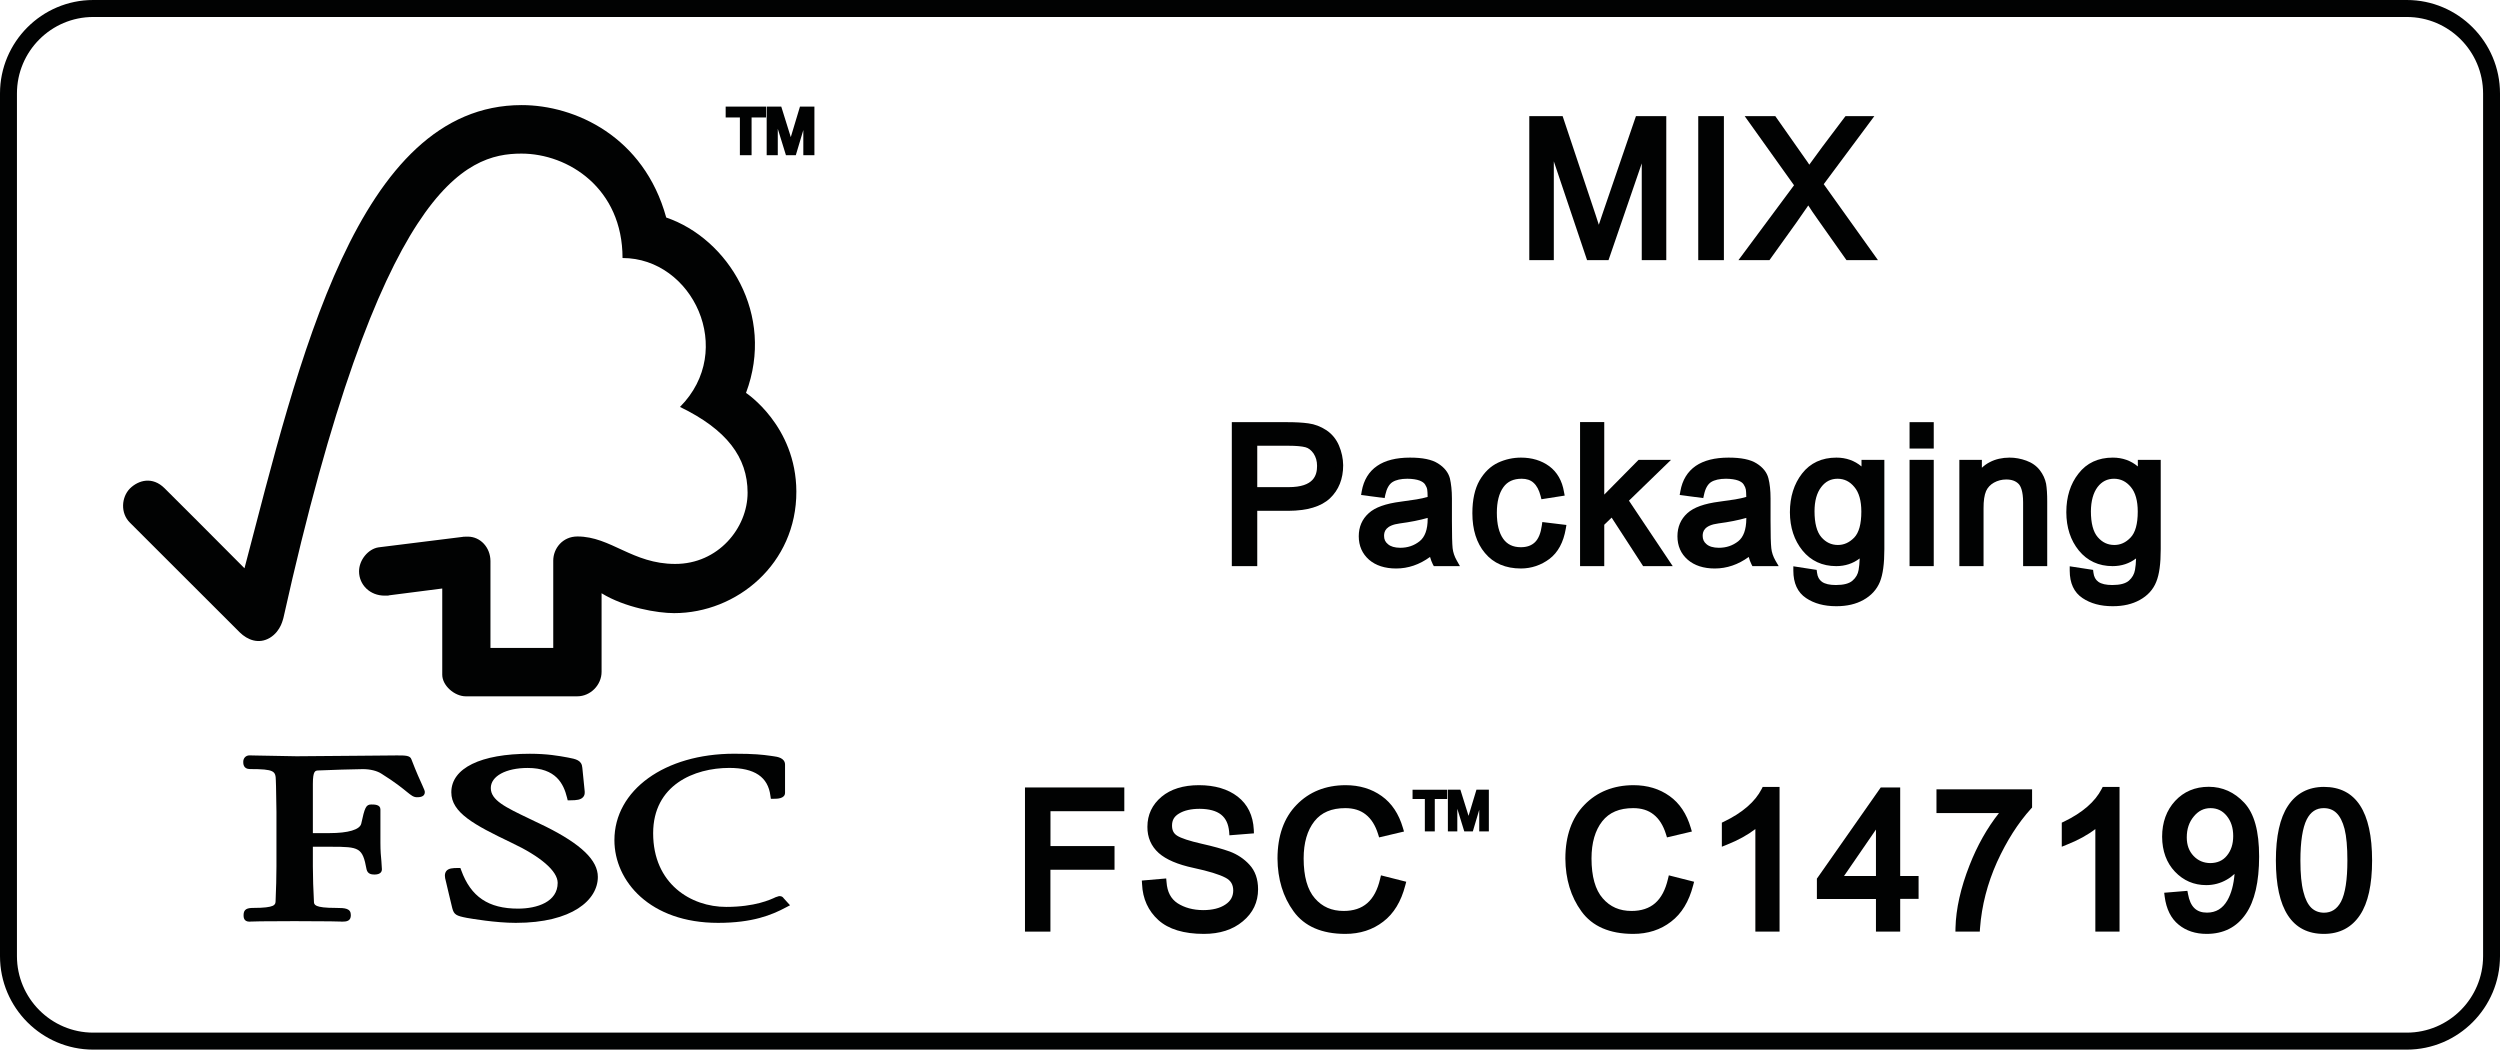<svg xmlns="http://www.w3.org/2000/svg" width="131" height="55" viewBox="0 0 131 55" fill="none"><path d="M126.116 55H4.886C2.192 55 0 52.8 0 50.102V4.898C0 2.198 2.192 0 4.886 0H126.116C128.808 0 131 2.198 131 4.898V50.102C131 52.8 128.81 55 126.116 55ZM4.886 0.89C2.684 0.89 0.888 2.688 0.888 4.898V50.102C0.888 52.31 2.684 54.11 4.886 54.11H126.116C128.318 54.11 130.114 52.312 130.114 50.102V4.898C130.114 2.688 128.321 0.89 126.116 0.89H4.886Z" fill="#010202"></path><path d="M40.023 6.042H39.266V8.02H38.882V6.042H38.135V5.7H40.023V6.042ZM42.561 8.02H42.206V6.071H42.196L41.612 8.02H41.267L40.656 6.042H40.641V8.02H40.286V5.7H40.855L41.432 7.556H41.444L42.004 5.7H42.561V8.02Z" fill="#010202"></path><path d="M42.678 8.134H42.094V6.815L41.7 8.134H41.184L40.756 6.749V8.134H40.174V5.585H40.938L41.437 7.186L41.919 5.585H42.675V8.134H42.678ZM42.32 7.907H42.452V5.815H42.092L41.532 7.666H41.366L41.325 7.586L40.773 5.815H40.403V7.907H40.527V5.927H40.736L41.349 7.907H41.529L42.109 5.956H42.306L42.318 6.071V7.907H42.32ZM39.383 8.134H38.77V6.154H38.025V5.585H40.14V6.154H39.383V8.134ZM38.996 7.907H39.152V5.927H39.909V5.815H38.247V5.927H38.996V7.907Z" fill="#010202"></path><path d="M27.335 5.507C18.7 5.507 15.65 18.959 12.811 29.777C11.784 28.738 8.625 25.579 8.623 25.584C7.99 24.954 7.258 25.157 6.81 25.596C6.362 26.05 6.297 26.884 6.81 27.389C6.834 27.408 11.09 31.667 12.565 33.138C12.969 33.535 13.558 33.767 14.139 33.423C14.75 33.052 14.833 32.384 14.85 32.384C19.889 9.737 24.396 8.049 27.323 8.049C29.783 8.049 32.621 9.873 32.621 13.52C36.29 13.52 38.592 18.349 35.631 21.323C38.084 22.511 39.174 23.969 39.174 25.818C39.174 27.669 37.629 29.557 35.375 29.55C33.142 29.55 32.005 28.113 30.26 28.111C29.472 28.111 28.99 28.745 28.99 29.377V33.95H25.7V29.396C25.695 28.679 25.167 28.12 24.515 28.12C24.503 28.12 24.233 28.123 24.24 28.133L19.836 28.681C19.3 28.76 18.814 29.338 18.814 29.938C18.814 30.64 19.383 31.218 20.167 31.211C20.264 31.211 20.395 31.211 20.383 31.196C20.378 31.196 23.174 30.838 23.174 30.838V35.355C23.174 35.928 23.819 36.484 24.398 36.487H30.251C30.937 36.487 31.523 35.897 31.523 35.204V31.087C32.75 31.84 34.451 32.128 35.324 32.128C38.607 32.128 41.743 29.543 41.729 25.75C41.714 22.306 39.091 20.588 39.091 20.588C40.634 16.474 38.142 12.503 34.91 11.398C33.742 7.149 30.129 5.507 27.335 5.507Z" fill="#010202"></path><path d="M23.649 41.517C23.649 42.58 24.837 43.219 26.786 44.151C28.331 44.878 29.222 45.646 29.222 46.261C29.222 47.256 28.151 47.612 27.146 47.612C25.594 47.612 24.672 46.992 24.168 45.602L24.124 45.483H24C23.723 45.483 23.503 45.495 23.384 45.646C23.28 45.788 23.306 45.971 23.358 46.154C23.353 46.149 23.698 47.583 23.698 47.583C23.788 47.932 23.912 47.99 24.465 48.097C24.71 48.139 25.966 48.358 27.029 48.358C29.996 48.358 31.327 47.149 31.327 45.951C31.327 45.08 30.463 44.244 28.601 43.314L27.755 42.907C26.48 42.297 25.718 41.934 25.718 41.292C25.718 40.673 26.506 40.241 27.652 40.241C29.137 40.241 29.533 41.073 29.713 41.797L29.747 41.936H29.889C30.217 41.936 30.431 41.909 30.553 41.77C30.623 41.7 30.648 41.595 30.638 41.468L30.514 40.231C30.485 39.836 30.183 39.775 29.762 39.695C29.266 39.604 28.669 39.497 27.764 39.497C25.19 39.497 23.649 40.251 23.649 41.517Z" fill="#010202"></path><path d="M32.195 44.024C32.195 46.178 34.062 48.358 37.627 48.358C39.427 48.358 40.44 47.949 41.191 47.544L41.398 47.436L41.067 47.071L41.082 47.09C41.007 46.975 40.941 46.956 40.822 46.956L40.646 47.012C40.376 47.141 39.554 47.522 38.052 47.522C36.21 47.522 34.225 46.317 34.225 43.661C34.225 41.134 36.378 40.239 38.215 40.239C39.542 40.239 40.245 40.714 40.369 41.695L40.393 41.856H40.559C40.712 41.856 41.136 41.856 41.136 41.541V40.068C41.136 39.709 40.719 39.653 40.544 39.629L40.371 39.604C39.95 39.546 39.542 39.495 38.464 39.495C34.833 39.497 32.195 41.402 32.195 44.024Z" fill="#010202"></path><path d="M18.754 39.602L15.542 39.628L13.401 39.589L13.072 39.582C12.882 39.582 12.746 39.724 12.746 39.921C12.746 40.014 12.746 40.299 13.099 40.299C14.393 40.299 14.442 40.409 14.454 40.902L14.464 41.216L14.486 42.543V45.399C14.486 45.873 14.469 46.624 14.44 47.234C14.428 47.404 14.418 47.575 13.277 47.575C12.955 47.575 12.763 47.636 12.763 47.953C12.763 48.046 12.763 48.295 13.072 48.295L13.145 48.29C13.284 48.285 13.642 48.268 15.43 48.268C17.333 48.268 17.72 48.287 17.849 48.29L17.917 48.295C18.165 48.295 18.384 48.265 18.384 47.953C18.384 47.599 18.092 47.575 17.608 47.575C16.462 47.575 16.454 47.407 16.45 47.236C16.418 46.678 16.394 45.926 16.394 45.399V44.37H17.355C18.827 44.37 18.997 44.411 19.207 45.551C19.263 45.797 19.46 45.826 19.625 45.826C19.973 45.826 20.012 45.638 20.012 45.553L19.985 45.126C19.959 44.882 19.934 44.575 19.934 44.16V42.416C19.934 42.155 19.62 42.155 19.452 42.155C19.173 42.155 19.109 42.331 18.929 43.16C18.854 43.475 18.245 43.655 17.265 43.655H16.394V41.084C16.394 40.385 16.52 40.382 16.674 40.372C17.236 40.348 18.603 40.302 19.014 40.302C19.401 40.302 19.762 40.392 19.993 40.545C20.72 40.999 21.093 41.309 21.321 41.494C21.543 41.672 21.664 41.775 21.847 41.775C21.951 41.775 22.261 41.775 22.261 41.509C22.261 41.446 22.236 41.382 22.134 41.158C22.015 40.897 21.815 40.46 21.56 39.794C21.492 39.584 21.246 39.584 20.796 39.584L18.754 39.602Z" fill="#010202"></path><path d="M87.12 13.44H86.222V7.447H86.207L84.148 13.44H83.299L81.253 7.352H81.226V13.44H80.328V6.281H81.74L83.431 11.349C83.618 11.913 83.728 12.266 83.757 12.408H83.776C83.866 12.132 83.99 11.752 84.158 11.259L85.859 6.281H87.117V13.44H87.12Z" fill="#010202"></path><path d="M87.313 13.632H86.028V8.561L84.286 13.632H83.162L81.42 8.454V13.632H80.135V6.085H81.882L83.619 11.286C83.68 11.476 83.736 11.639 83.778 11.778C83.834 11.608 83.899 11.415 83.972 11.2L85.724 6.085H87.313V13.632ZM86.418 13.242H86.924V6.478H86.002L84.34 11.325C84.172 11.827 84.048 12.2 83.962 12.469L83.919 12.605H83.597L83.566 12.449C83.546 12.357 83.476 12.1 83.245 11.412L81.6 6.478H80.522V13.242H81.03V7.156H81.398L83.439 13.242H84.009L86.065 7.254H86.418V13.242Z" fill="#010202"></path><path d="M90.135 6.281H89.186V13.44H90.135V6.281Z" fill="#010202"></path><path d="M90.332 13.632H88.988V6.085H90.332V13.632ZM89.38 13.242H89.937V6.478H89.38V13.242Z" fill="#010202"></path><path d="M98.024 13.44H96.858L95.425 11.408C95.075 10.91 94.853 10.579 94.763 10.408H94.741C94.741 10.466 94.035 11.476 92.619 13.44H91.481L94.247 9.71L91.799 6.281H92.926L94.43 8.42C94.593 8.652 94.714 8.844 94.787 9.003C94.916 8.783 95.583 7.878 96.797 6.281H97.827L95.323 9.649L98.024 13.44Z" fill="#010202"></path><path d="M98.406 13.632H96.756L95.267 11.522C95.041 11.203 94.87 10.954 94.754 10.766C94.515 11.125 93.985 11.878 92.775 13.554L92.719 13.632H91.094L94.007 9.708L91.422 6.085H93.026L94.588 8.31C94.673 8.422 94.741 8.529 94.807 8.629C95.099 8.212 95.707 7.398 96.644 6.163L96.707 6.085H98.216L95.564 9.651L98.406 13.632ZM96.961 13.242H97.649L95.082 9.647L97.44 6.478H96.895C95.447 8.383 95.043 8.956 94.96 9.1L94.778 9.412L94.62 9.088C94.547 8.939 94.432 8.754 94.274 8.529L92.826 6.478H92.179L94.486 9.712L91.868 13.242H92.52C94.089 11.069 94.471 10.498 94.547 10.364V10.213H94.882L94.934 10.315C95.016 10.473 95.24 10.805 95.586 11.295L96.961 13.242Z" fill="#010202"></path><path d="M65.688 25.721H67.527C68.649 25.721 69.209 25.284 69.209 24.411C69.209 24.123 69.136 23.872 68.987 23.654C68.844 23.435 68.664 23.298 68.45 23.245C68.24 23.186 67.924 23.162 67.501 23.162H65.685V25.721H65.688ZM64.739 22.311H67.433C67.861 22.311 68.226 22.332 68.53 22.374C68.834 22.418 69.121 22.528 69.389 22.701C69.657 22.876 69.849 23.118 69.983 23.425C70.112 23.73 70.18 24.05 70.185 24.381C70.185 25.042 69.975 25.572 69.554 25.967C69.129 26.367 68.45 26.564 67.51 26.569H65.685V29.472H64.736V22.311H64.739Z" fill="#010202"></path><path d="M65.88 29.665H64.547V22.121H67.435C67.871 22.121 68.246 22.14 68.559 22.184C68.895 22.228 69.207 22.35 69.499 22.54C69.796 22.738 70.019 23.011 70.163 23.348C70.304 23.679 70.377 24.026 70.382 24.379C70.382 25.096 70.148 25.679 69.689 26.113C69.231 26.543 68.501 26.762 67.513 26.767H65.88V29.665ZM64.939 29.275H65.496V26.377H67.516C68.399 26.375 69.041 26.187 69.426 25.828C69.805 25.465 69.998 24.994 69.998 24.382C69.986 24.082 69.927 23.784 69.805 23.504C69.689 23.23 69.521 23.023 69.285 22.864C69.041 22.708 68.783 22.608 68.508 22.569C68.212 22.528 67.851 22.511 67.438 22.511H64.941V29.275H64.939ZM67.525 25.916H65.493V22.967H67.503C67.949 22.967 68.27 22.996 68.504 23.057C68.759 23.123 68.976 23.289 69.153 23.545C69.319 23.796 69.406 24.089 69.406 24.413C69.404 25.096 69.08 25.916 67.525 25.916ZM65.88 25.526H67.525C68.861 25.526 69.014 24.889 69.014 24.413C69.014 24.162 68.954 23.952 68.83 23.762C68.706 23.587 68.567 23.477 68.404 23.435C68.212 23.384 67.905 23.357 67.503 23.357H65.88V25.526Z" fill="#010202"></path><path d="M75.007 27.192V26.874C74.549 27.026 73.99 27.148 73.328 27.233C72.666 27.321 72.335 27.604 72.335 28.079C72.335 28.314 72.422 28.511 72.6 28.665C72.78 28.816 73.036 28.896 73.369 28.901C73.805 28.901 74.182 28.77 74.508 28.511C74.839 28.257 75.004 27.816 75.007 27.192ZM76.17 29.472H75.248C75.162 29.309 75.104 29.094 75.067 28.831C74.479 29.338 73.841 29.594 73.165 29.594C72.617 29.594 72.189 29.455 71.87 29.182C71.559 28.909 71.4 28.548 71.4 28.099C71.4 27.67 71.554 27.316 71.858 27.04C72.16 26.762 72.685 26.577 73.437 26.482L74.255 26.36C74.561 26.311 74.814 26.253 75.011 26.179C75.011 25.916 75.007 25.73 74.985 25.623C74.968 25.516 74.924 25.401 74.846 25.279C74.768 25.16 74.639 25.065 74.459 24.999C74.281 24.93 74.046 24.896 73.754 24.889C73.379 24.889 73.082 24.957 72.865 25.101C72.646 25.243 72.493 25.501 72.41 25.882L71.551 25.77C71.644 25.24 71.887 24.84 72.279 24.574C72.666 24.306 73.201 24.172 73.887 24.172C74.505 24.172 74.958 24.262 75.25 24.445C75.537 24.63 75.717 24.85 75.785 25.116C75.853 25.379 75.885 25.713 75.885 26.121V27.301C75.885 28.023 75.902 28.506 75.929 28.748C75.948 28.994 76.031 29.231 76.17 29.472Z" fill="#010202"></path><path d="M73.16 29.789C72.567 29.789 72.09 29.633 71.739 29.331C71.384 29.018 71.199 28.606 71.199 28.099C71.199 27.613 71.372 27.206 71.718 26.894C72.051 26.586 72.606 26.389 73.409 26.286L74.219 26.169C74.45 26.13 74.642 26.089 74.808 26.038C74.808 25.862 74.796 25.73 74.786 25.655C74.774 25.572 74.737 25.484 74.674 25.386C74.623 25.303 74.521 25.233 74.382 25.179C74.229 25.123 74.012 25.089 73.745 25.086C73.406 25.086 73.144 25.147 72.961 25.264C72.788 25.377 72.664 25.596 72.591 25.923L72.555 26.099L71.321 25.938L71.355 25.735C71.46 25.155 71.727 24.711 72.163 24.413C72.581 24.125 73.16 23.979 73.881 23.979C74.543 23.979 75.025 24.077 75.348 24.282C75.681 24.489 75.891 24.755 75.974 25.064C76.039 25.345 76.081 25.701 76.081 26.121V27.301C76.081 28.013 76.093 28.494 76.117 28.726C76.141 28.943 76.214 29.16 76.336 29.374L76.501 29.665H75.132L75.076 29.562C75.022 29.452 74.973 29.328 74.934 29.184C74.38 29.587 73.786 29.789 73.16 29.789ZM73.749 24.696C74.071 24.698 74.321 24.74 74.523 24.816C74.742 24.899 74.903 25.02 75.003 25.174C75.095 25.318 75.156 25.46 75.175 25.594C75.19 25.711 75.202 25.904 75.202 26.179V26.318L75.071 26.362C74.861 26.44 74.596 26.503 74.28 26.555L73.462 26.677C72.747 26.767 72.25 26.938 71.98 27.184C71.72 27.423 71.591 27.723 71.591 28.099C71.591 28.491 71.725 28.801 71.997 29.035C72.275 29.274 72.664 29.399 73.163 29.399C73.793 29.399 74.389 29.157 74.937 28.682L75.207 28.448L75.256 28.806C75.282 28.991 75.319 29.148 75.372 29.274H75.854C75.788 29.108 75.747 28.94 75.728 28.77C75.701 28.516 75.689 28.038 75.689 27.301V26.121C75.689 25.733 75.655 25.411 75.591 25.162C75.535 24.95 75.387 24.767 75.139 24.611C74.883 24.447 74.457 24.369 73.878 24.369C73.236 24.369 72.732 24.491 72.379 24.735C72.082 24.938 71.885 25.225 71.781 25.601L72.255 25.664C72.36 25.325 72.525 25.081 72.749 24.935C73.002 24.774 73.338 24.696 73.749 24.696ZM73.367 29.094C72.985 29.091 72.686 28.996 72.472 28.813C72.248 28.621 72.136 28.374 72.136 28.079C72.136 27.677 72.338 27.169 73.299 27.04C73.949 26.955 74.499 26.835 74.942 26.686L75.202 26.601V27.191C75.197 27.877 75.005 28.374 74.63 28.667C74.268 28.95 73.849 29.094 73.367 29.094ZM74.81 27.138C74.392 27.257 73.903 27.355 73.35 27.428C72.611 27.526 72.525 27.845 72.525 28.079C72.525 28.26 72.586 28.401 72.727 28.513C72.868 28.638 73.083 28.701 73.37 28.704C73.759 28.704 74.093 28.594 74.387 28.362C74.664 28.143 74.81 27.75 74.81 27.189V27.138Z" fill="#010202"></path><path d="M81.859 27.679C81.742 28.34 81.484 28.826 81.08 29.131C80.671 29.436 80.214 29.589 79.703 29.594C78.948 29.594 78.372 29.348 77.963 28.855C77.552 28.365 77.35 27.711 77.35 26.896C77.35 26.218 77.464 25.682 77.7 25.277C77.934 24.877 78.231 24.587 78.583 24.423C78.944 24.257 79.316 24.174 79.703 24.174C80.233 24.174 80.691 24.311 81.065 24.587C81.442 24.865 81.676 25.272 81.766 25.808L80.917 25.94C80.832 25.594 80.691 25.333 80.493 25.155C80.301 24.979 80.046 24.889 79.739 24.889C79.248 24.889 78.875 25.067 78.625 25.413C78.372 25.762 78.243 26.25 78.243 26.874C78.243 27.511 78.367 28.004 78.615 28.348C78.858 28.694 79.218 28.865 79.688 28.872C80.065 28.872 80.362 28.762 80.574 28.548C80.793 28.333 80.924 28.009 80.983 27.572L81.859 27.679Z" fill="#010202"></path><path d="M79.7 29.789C78.892 29.789 78.255 29.516 77.812 28.979C77.371 28.457 77.152 27.752 77.152 26.894C77.152 26.186 77.279 25.611 77.527 25.177C77.78 24.74 78.111 24.425 78.503 24.242C78.882 24.067 79.286 23.979 79.7 23.979C80.272 23.979 80.768 24.128 81.18 24.428C81.593 24.735 81.856 25.189 81.953 25.777L81.99 25.969L80.771 26.16L80.727 25.986C80.647 25.679 80.525 25.447 80.359 25.299C80.204 25.155 79.997 25.086 79.737 25.086C79.306 25.086 78.992 25.23 78.778 25.528C78.549 25.843 78.435 26.294 78.435 26.872C78.435 27.467 78.547 27.923 78.768 28.233C78.977 28.528 79.279 28.672 79.686 28.674C80.012 28.674 80.252 28.587 80.435 28.409C80.618 28.228 80.737 27.935 80.79 27.545L80.817 27.355L82.08 27.508L82.046 27.711C81.924 28.418 81.639 28.948 81.192 29.287C80.756 29.613 80.25 29.787 79.7 29.789ZM79.7 24.369C79.342 24.369 78.994 24.445 78.666 24.599C78.347 24.745 78.077 25.008 77.865 25.374C77.646 25.745 77.542 26.255 77.542 26.894C77.542 27.66 77.731 28.279 78.109 28.73C78.478 29.179 78.997 29.399 79.695 29.399C80.162 29.396 80.588 29.25 80.958 28.972C81.279 28.73 81.503 28.352 81.622 27.848L81.145 27.784C81.065 28.172 80.922 28.474 80.71 28.686C80.457 28.938 80.116 29.065 79.686 29.065C79.15 29.062 78.732 28.857 78.452 28.462C78.182 28.082 78.043 27.55 78.043 26.872C78.043 26.208 78.186 25.679 78.462 25.299C78.754 24.899 79.179 24.696 79.734 24.696C80.089 24.696 80.389 24.799 80.618 25.011C80.805 25.179 80.953 25.418 81.053 25.723L81.525 25.645C81.423 25.255 81.233 24.957 80.941 24.745C80.605 24.494 80.187 24.369 79.7 24.369Z" fill="#010202"></path><path d="M87.282 29.472H86.207L84.491 26.818L83.868 27.408V29.472H82.992V22.311H83.868V26.389L85.941 24.289H87.083L85.107 26.208L87.282 29.472Z" fill="#010202"></path><path d="M87.65 29.665H86.099L84.45 27.123L84.063 27.497V29.665H82.795V22.118H84.063V25.916L85.861 24.096H87.562L85.357 26.235L87.65 29.665ZM86.311 29.275H86.917L84.853 26.182L86.603 24.487H86.026L83.671 26.865V22.511H83.187V29.275H83.671V27.328L84.523 26.516L86.311 29.275Z" fill="#010202"></path><path d="M91.704 27.192V26.874C91.245 27.026 90.68 27.148 90.023 27.233C89.361 27.321 89.03 27.604 89.03 28.079C89.03 28.314 89.12 28.511 89.295 28.665C89.473 28.816 89.733 28.896 90.067 28.901C90.497 28.901 90.879 28.77 91.208 28.511C91.532 28.257 91.697 27.816 91.704 27.192ZM92.86 29.472H91.94C91.855 29.309 91.794 29.094 91.76 28.831C91.171 29.338 90.539 29.594 89.855 29.594C89.308 29.594 88.879 29.455 88.568 29.182C88.247 28.909 88.096 28.548 88.096 28.099C88.096 27.67 88.247 27.316 88.548 27.04C88.85 26.762 89.378 26.577 90.132 26.482L90.95 26.36C91.254 26.311 91.507 26.253 91.707 26.179C91.707 25.916 91.697 25.73 91.683 25.623C91.665 25.516 91.619 25.401 91.537 25.279C91.461 25.16 91.33 25.065 91.154 24.999C90.977 24.93 90.738 24.896 90.446 24.889C90.069 24.889 89.77 24.957 89.556 25.101C89.337 25.243 89.191 25.501 89.103 25.882L88.244 25.77C88.339 25.24 88.58 24.84 88.969 24.574C89.359 24.306 89.896 24.172 90.575 24.172C91.196 24.172 91.651 24.262 91.943 24.445C92.232 24.63 92.405 24.85 92.478 25.116C92.544 25.379 92.583 25.713 92.583 26.121V27.301C92.583 28.023 92.593 28.506 92.619 28.748C92.644 28.994 92.722 29.231 92.86 29.472Z" fill="#010202"></path><path d="M89.855 29.789C89.266 29.789 88.789 29.633 88.439 29.331C88.079 29.018 87.898 28.606 87.898 28.099C87.898 27.613 88.071 27.206 88.414 26.894C88.752 26.586 89.302 26.389 90.103 26.286L90.918 26.169C91.142 26.13 91.342 26.089 91.505 26.038C91.502 25.82 91.49 25.708 91.483 25.655C91.468 25.572 91.432 25.484 91.368 25.386C91.317 25.303 91.22 25.233 91.079 25.179C90.925 25.123 90.709 25.089 90.444 25.086C90.106 25.086 89.84 25.147 89.655 25.264C89.487 25.377 89.358 25.596 89.29 25.923L89.251 26.099L88.015 25.938L88.052 25.735C88.154 25.155 88.427 24.711 88.857 24.413C89.281 24.125 89.857 23.979 90.575 23.979C91.239 23.979 91.721 24.077 92.045 24.282C92.378 24.489 92.588 24.755 92.665 25.064C92.738 25.345 92.777 25.701 92.777 26.121V27.301C92.777 28.011 92.79 28.491 92.816 28.726C92.838 28.943 92.911 29.16 93.033 29.374L93.203 29.665H91.826L91.772 29.56C91.716 29.452 91.673 29.328 91.634 29.184C91.079 29.587 90.483 29.789 89.855 29.789ZM90.446 24.696C90.767 24.698 91.02 24.74 91.222 24.816C91.439 24.899 91.597 25.02 91.697 25.174C91.789 25.318 91.848 25.46 91.867 25.594C91.887 25.713 91.894 25.906 91.894 26.179V26.318L91.765 26.362C91.558 26.44 91.293 26.503 90.977 26.555L90.154 26.677C89.441 26.767 88.945 26.938 88.677 27.184C88.417 27.423 88.288 27.723 88.288 28.099C88.288 28.494 88.419 28.801 88.692 29.035C88.967 29.274 89.358 29.399 89.855 29.399C90.485 29.399 91.086 29.157 91.631 28.682L91.904 28.448L91.955 28.806C91.979 28.991 92.016 29.148 92.067 29.274H92.551C92.485 29.108 92.442 28.94 92.422 28.77C92.395 28.513 92.381 28.035 92.381 27.301V26.121C92.381 25.733 92.349 25.411 92.286 25.162C92.23 24.95 92.081 24.767 91.833 24.611C91.578 24.447 91.157 24.369 90.57 24.369C89.935 24.369 89.427 24.491 89.076 24.738C88.777 24.938 88.577 25.225 88.478 25.601L88.952 25.664C89.054 25.325 89.217 25.081 89.444 24.935C89.694 24.774 90.032 24.696 90.446 24.696ZM90.067 29.094C89.684 29.091 89.383 28.996 89.171 28.813C88.947 28.621 88.83 28.374 88.83 28.079C88.83 27.677 89.032 27.169 89.996 27.04C90.641 26.955 91.193 26.835 91.641 26.686L91.894 26.601V27.191C91.892 27.877 91.697 28.374 91.322 28.667C90.962 28.95 90.539 29.094 90.067 29.094ZM91.507 27.138C91.089 27.257 90.602 27.355 90.042 27.428C89.305 27.526 89.22 27.845 89.22 28.079C89.22 28.26 89.283 28.401 89.419 28.513C89.56 28.638 89.777 28.701 90.064 28.704C90.454 28.704 90.787 28.594 91.084 28.362C91.359 28.143 91.502 27.75 91.507 27.189V27.138Z" fill="#010202"></path><path d="M96.302 28.755C96.677 28.755 97.008 28.606 97.298 28.309C97.582 28.011 97.733 27.514 97.733 26.809C97.733 26.192 97.594 25.716 97.32 25.389C97.045 25.062 96.699 24.896 96.295 24.889C95.877 24.889 95.541 25.062 95.283 25.399C95.022 25.738 94.891 26.199 94.884 26.791C94.884 27.472 95.022 27.967 95.293 28.279C95.567 28.594 95.903 28.748 96.302 28.755ZM98.548 28.772C98.548 29.509 98.475 30.055 98.332 30.419C98.181 30.779 97.923 31.062 97.553 31.267C97.176 31.472 96.731 31.572 96.21 31.57C95.628 31.57 95.142 31.443 94.75 31.182C94.361 30.923 94.163 30.494 94.163 29.901L95.018 30.036C95.052 30.309 95.166 30.514 95.361 30.648C95.555 30.787 95.835 30.855 96.203 30.855C96.66 30.855 96.991 30.76 97.203 30.575C97.415 30.389 97.541 30.162 97.585 29.894C97.633 29.631 97.653 29.262 97.658 28.792C97.278 29.245 96.799 29.472 96.222 29.472C95.548 29.472 95.01 29.223 94.604 28.721C94.195 28.226 93.996 27.599 93.988 26.838C93.988 26.079 94.188 25.443 94.582 24.935C94.981 24.428 95.531 24.172 96.232 24.172C96.843 24.172 97.341 24.421 97.721 24.911H97.743V24.289H98.548V28.772Z" fill="#010202"></path><path d="M96.237 31.765H96.21C95.589 31.765 95.059 31.623 94.64 31.34C94.192 31.043 93.971 30.557 93.971 29.899V29.674L95.193 29.862L95.212 30.009C95.239 30.226 95.324 30.382 95.47 30.487C95.633 30.601 95.876 30.655 96.2 30.655C96.606 30.655 96.898 30.579 97.071 30.426C97.249 30.272 97.356 30.087 97.392 29.862C97.419 29.704 97.441 29.501 97.448 29.262C97.098 29.528 96.687 29.665 96.219 29.665C95.487 29.665 94.893 29.389 94.451 28.848C94.017 28.313 93.793 27.64 93.791 26.84C93.791 26.035 94.008 25.355 94.426 24.816C94.859 24.259 95.465 23.979 96.227 23.979C96.735 23.979 97.178 24.135 97.543 24.442V24.096H98.74V28.772C98.74 29.54 98.665 30.101 98.507 30.491C98.341 30.894 98.049 31.213 97.641 31.438C97.251 31.657 96.777 31.765 96.237 31.765ZM94.37 30.128C94.416 30.533 94.572 30.828 94.857 31.018C95.212 31.255 95.67 31.375 96.21 31.375H96.237C96.709 31.375 97.122 31.282 97.46 31.096C97.794 30.911 98.018 30.667 98.152 30.343C98.288 30.009 98.356 29.479 98.356 28.772V24.486H97.933V25.106H97.626L97.568 25.033C97.22 24.584 96.784 24.369 96.232 24.369C95.584 24.369 95.098 24.594 94.738 25.055C94.373 25.525 94.185 26.125 94.185 26.838C94.188 27.547 94.38 28.14 94.755 28.599C95.124 29.055 95.606 29.274 96.222 29.274C96.745 29.274 97.166 29.077 97.509 28.667L97.857 28.252L97.855 28.794C97.85 29.282 97.823 29.65 97.779 29.928C97.723 30.238 97.575 30.506 97.329 30.721C97.079 30.943 96.709 31.048 96.2 31.048C95.796 31.048 95.472 30.97 95.244 30.806C95.042 30.665 94.91 30.462 94.85 30.206L94.37 30.128ZM96.302 28.948C95.845 28.945 95.455 28.762 95.149 28.409C94.845 28.06 94.691 27.516 94.691 26.789C94.694 26.157 94.845 25.65 95.129 25.277C95.426 24.894 95.818 24.696 96.295 24.696C96.757 24.698 97.156 24.889 97.465 25.262C97.767 25.628 97.923 26.147 97.923 26.808C97.923 27.574 97.762 28.108 97.434 28.445C97.113 28.779 96.731 28.948 96.302 28.948ZM96.293 25.086C95.937 25.086 95.657 25.228 95.436 25.518C95.2 25.82 95.081 26.25 95.081 26.789C95.081 27.416 95.202 27.877 95.441 28.15C95.679 28.421 95.959 28.555 96.302 28.557C96.621 28.557 96.903 28.433 97.159 28.172C97.409 27.913 97.534 27.457 97.534 26.808C97.534 26.24 97.412 25.803 97.166 25.516C96.93 25.23 96.643 25.089 96.293 25.086Z" fill="#010202"></path><path d="M101.133 23.311H100.262V22.313H101.133V23.311ZM101.133 29.472H100.262V24.289H101.133V29.472Z" fill="#010202"></path><path d="M101.328 29.665H100.061V24.096H101.328V29.665ZM100.45 29.275H100.932V24.487H100.45V29.275ZM101.328 23.504H100.061V22.121H101.328V23.504ZM100.45 23.113H100.932V22.511H100.45V23.113Z" fill="#010202"></path><path d="M107.088 29.472H106.204V26.323C106.204 25.791 106.112 25.428 105.922 25.228C105.735 25.028 105.469 24.93 105.126 24.93C104.868 24.93 104.623 24.994 104.394 25.118C104.16 25.247 103.995 25.428 103.895 25.66C103.793 25.889 103.747 26.216 103.747 26.64V29.472H102.873V24.289H103.661V25.023H103.681C103.866 24.74 104.092 24.53 104.362 24.389C104.632 24.245 104.946 24.174 105.306 24.172C105.581 24.172 105.854 24.221 106.117 24.321C106.382 24.418 106.589 24.562 106.742 24.76C106.893 24.952 106.988 25.162 107.029 25.384C107.073 25.606 107.088 25.906 107.088 26.282V29.472Z" fill="#010202"></path><path d="M107.279 29.665H106.011V26.323C106.011 25.728 105.882 25.472 105.78 25.362C105.626 25.203 105.417 25.125 105.123 25.125C104.899 25.125 104.682 25.179 104.48 25.291C104.291 25.399 104.154 25.545 104.069 25.735C103.982 25.94 103.935 26.242 103.938 26.635V29.665H102.67V24.096H103.85V24.511C103.977 24.391 104.115 24.291 104.266 24.216C104.563 24.059 104.913 23.981 105.3 23.979C105.597 23.979 105.892 24.033 106.176 24.137C106.476 24.245 106.717 24.416 106.889 24.642C107.055 24.857 107.164 25.096 107.215 25.347C107.254 25.579 107.276 25.896 107.274 26.282V29.665H107.279ZM106.398 29.274H106.889V26.282C106.892 25.918 106.872 25.63 106.836 25.423C106.799 25.23 106.717 25.047 106.583 24.877C106.456 24.713 106.276 24.586 106.045 24.503C105.802 24.416 105.553 24.369 105.303 24.369C104.979 24.372 104.69 24.438 104.449 24.559C104.208 24.686 104.003 24.877 103.838 25.13L103.782 25.218H103.466V24.486H103.067V29.274H103.556V26.64C103.548 26.184 103.604 25.84 103.714 25.577C103.833 25.311 104.028 25.096 104.295 24.95C104.553 24.808 104.831 24.735 105.123 24.735C105.519 24.735 105.833 24.855 106.062 25.091C106.288 25.333 106.398 25.733 106.398 26.323V29.274Z" fill="#010202"></path><path d="M110.787 28.755C111.157 28.755 111.492 28.606 111.777 28.309C112.069 28.011 112.213 27.514 112.213 26.809C112.213 26.192 112.074 25.716 111.799 25.389C111.524 25.062 111.183 24.896 110.777 24.889C110.363 24.889 110.023 25.062 109.762 25.399C109.504 25.738 109.371 26.199 109.368 26.791C109.368 27.472 109.504 27.967 109.779 28.279C110.052 28.594 110.39 28.748 110.787 28.755ZM113.033 28.772C113.033 29.509 112.962 30.055 112.814 30.419C112.665 30.779 112.407 31.062 112.035 31.267C111.665 31.472 111.215 31.572 110.694 31.57C110.11 31.57 109.621 31.443 109.232 31.182C108.843 30.923 108.648 30.494 108.648 29.901L109.5 30.036C109.536 30.309 109.648 30.514 109.845 30.648C110.037 30.787 110.32 30.855 110.689 30.855C111.14 30.855 111.473 30.76 111.685 30.575C111.899 30.389 112.025 30.162 112.072 29.894C112.115 29.631 112.14 29.262 112.14 28.792C111.767 29.245 111.281 29.472 110.702 29.472C110.032 29.472 109.495 29.223 109.086 28.721C108.682 28.226 108.475 27.599 108.473 26.838C108.473 26.079 108.672 25.443 109.066 24.935C109.461 24.428 110.013 24.172 110.714 24.172C111.322 24.172 111.821 24.421 112.203 24.911H112.225V24.289H113.033V28.772Z" fill="#010202"></path><path d="M110.721 31.765H110.692C110.071 31.765 109.546 31.623 109.125 31.34C108.677 31.043 108.453 30.557 108.453 29.899V29.674L109.677 29.862L109.696 30.009C109.723 30.226 109.806 30.382 109.954 30.487C110.113 30.601 110.361 30.655 110.687 30.655C111.088 30.655 111.38 30.579 111.556 30.426C111.728 30.272 111.835 30.087 111.874 29.862C111.904 29.701 111.923 29.501 111.93 29.262C111.58 29.528 111.169 29.665 110.699 29.665C109.971 29.665 109.375 29.389 108.932 28.848C108.497 28.313 108.278 27.64 108.275 26.84C108.275 26.035 108.487 25.355 108.913 24.816C109.341 24.259 109.95 23.979 110.709 23.979C111.217 23.979 111.658 24.135 112.023 24.442V24.096H113.222V28.772C113.222 29.54 113.147 30.101 112.986 30.491C112.826 30.894 112.534 31.213 112.125 31.438C111.731 31.657 111.261 31.765 110.721 31.765ZM108.855 30.128C108.898 30.533 109.059 30.828 109.339 31.018C109.694 31.255 110.149 31.375 110.694 31.375H110.721C111.193 31.375 111.604 31.282 111.94 31.096C112.278 30.911 112.502 30.665 112.634 30.343C112.772 30.009 112.84 29.479 112.84 28.772V24.486H112.419V25.106H112.108L112.05 25.033C111.704 24.584 111.266 24.369 110.714 24.369C110.071 24.369 109.582 24.594 109.222 25.055C108.857 25.525 108.667 26.125 108.667 26.838C108.672 27.547 108.862 28.14 109.239 28.599C109.606 29.055 110.088 29.274 110.701 29.274C111.227 29.274 111.648 29.077 111.991 28.667L112.342 28.252L112.337 28.794C112.334 29.267 112.31 29.65 112.261 29.928C112.21 30.238 112.054 30.506 111.811 30.721C111.56 30.943 111.193 31.048 110.687 31.048C110.273 31.048 109.959 30.97 109.731 30.809C109.524 30.665 109.39 30.462 109.334 30.206L108.855 30.128ZM110.787 28.948C110.329 28.945 109.94 28.762 109.631 28.409C109.329 28.06 109.173 27.516 109.173 26.789C109.176 26.157 109.322 25.65 109.609 25.277C109.906 24.894 110.298 24.696 110.774 24.696C111.239 24.698 111.633 24.889 111.945 25.262C112.252 25.628 112.405 26.147 112.405 26.808C112.405 27.574 112.247 28.108 111.918 28.445C111.592 28.779 111.212 28.948 110.787 28.948ZM110.777 25.086C110.422 25.086 110.139 25.228 109.915 25.518C109.687 25.82 109.568 26.25 109.563 26.789C109.563 27.416 109.684 27.877 109.925 28.15C110.161 28.421 110.441 28.555 110.787 28.557C111.11 28.557 111.388 28.433 111.638 28.172C111.891 27.913 112.018 27.457 112.018 26.808C112.018 26.24 111.896 25.803 111.653 25.516C111.412 25.23 111.127 25.089 110.777 25.086Z" fill="#010202"></path><path d="M58.72 42.314H54.848V44.529H58.204V45.378H54.848V48.622H53.904V41.463H58.72V42.314Z" fill="#010202"></path><path d="M55.045 48.817H53.709V41.263H58.914V42.507H55.045V44.334H58.401V45.575H55.042V48.817H55.045ZM54.096 48.426H54.651V45.185H58.006V44.726H54.651V42.116H58.522V41.658H54.096V48.426Z" fill="#010202"></path><path d="M64.593 43.56C64.554 43.102 64.391 42.763 64.104 42.534C63.814 42.304 63.401 42.187 62.858 42.187C62.371 42.187 61.979 42.277 61.67 42.46C61.366 42.641 61.215 42.909 61.215 43.255C61.215 43.563 61.332 43.795 61.566 43.943C61.799 44.095 62.249 44.246 62.919 44.4C63.512 44.526 63.994 44.66 64.364 44.8C64.736 44.934 65.058 45.148 65.325 45.436C65.588 45.719 65.724 46.107 65.724 46.597C65.724 47.212 65.481 47.724 64.997 48.131C64.508 48.539 63.868 48.744 63.079 48.744C62.074 48.744 61.325 48.517 60.828 48.068C60.332 47.619 60.069 47.036 60.035 46.319L60.931 46.243C60.974 46.814 61.196 47.231 61.595 47.492C61.996 47.751 62.478 47.883 63.038 47.887C63.568 47.887 63.999 47.778 64.323 47.561C64.644 47.343 64.809 47.046 64.817 46.67C64.817 46.28 64.644 45.997 64.301 45.817C63.96 45.641 63.388 45.461 62.588 45.287C61.785 45.119 61.203 44.87 60.85 44.551C60.49 44.231 60.313 43.824 60.32 43.321C60.32 42.748 60.541 42.273 60.992 41.899C61.437 41.529 62.047 41.338 62.821 41.338C63.612 41.338 64.25 41.524 64.731 41.897C65.213 42.265 65.469 42.797 65.501 43.487L64.593 43.56Z" fill="#010202"></path><path d="M63.081 48.936C62.032 48.936 61.231 48.69 60.701 48.214C60.168 47.731 59.876 47.095 59.844 46.331L59.832 46.141L61.109 46.031L61.127 46.226C61.163 46.738 61.355 47.099 61.703 47.329C62.066 47.563 62.519 47.687 63.042 47.69C63.528 47.69 63.925 47.592 64.212 47.397C64.485 47.217 64.618 46.977 64.621 46.668C64.621 46.346 64.49 46.133 64.212 45.99C63.888 45.819 63.329 45.648 62.548 45.48C61.706 45.299 61.107 45.043 60.718 44.699C60.321 44.343 60.119 43.877 60.124 43.324C60.124 42.69 60.375 42.163 60.866 41.75C61.348 41.348 62.008 41.143 62.825 41.143C63.655 41.143 64.341 41.346 64.852 41.741C65.378 42.148 65.66 42.731 65.699 43.477L65.706 43.668L64.421 43.77L64.407 43.577C64.368 43.175 64.234 42.885 63.986 42.687C63.733 42.487 63.355 42.385 62.862 42.382C62.416 42.382 62.046 42.465 61.776 42.633C61.526 42.782 61.414 42.98 61.414 43.26C61.414 43.502 61.496 43.67 61.674 43.785C61.888 43.924 62.324 44.065 62.966 44.212C63.562 44.346 64.054 44.482 64.436 44.619C64.835 44.768 65.185 44.999 65.468 45.307C65.769 45.629 65.923 46.065 65.923 46.599C65.923 47.27 65.655 47.839 65.122 48.278C64.599 48.717 63.913 48.936 63.081 48.936ZM60.246 46.497C60.309 47.078 60.543 47.543 60.964 47.921C61.416 48.336 62.134 48.546 63.081 48.546C63.82 48.546 64.421 48.356 64.869 47.98C65.314 47.612 65.531 47.158 65.531 46.599C65.531 46.158 65.414 45.821 65.181 45.57C64.935 45.309 64.638 45.111 64.297 44.987C63.935 44.853 63.455 44.721 62.874 44.594C62.178 44.436 61.713 44.277 61.458 44.111C61.173 43.931 61.017 43.636 61.017 43.26C61.017 42.846 61.207 42.511 61.569 42.297C61.905 42.094 62.338 41.994 62.857 41.994C63.441 41.999 63.898 42.131 64.222 42.382C64.511 42.611 64.692 42.936 64.762 43.35L65.293 43.307C65.232 42.763 65.008 42.353 64.616 42.048C64.168 41.704 63.565 41.533 62.825 41.533C62.102 41.533 61.526 41.704 61.114 42.048C60.711 42.387 60.513 42.804 60.513 43.319C60.511 43.768 60.662 44.121 60.978 44.402C61.309 44.697 61.864 44.931 62.628 45.094C63.455 45.273 64.032 45.451 64.392 45.641C64.796 45.853 65.01 46.204 65.01 46.665C65.008 47.112 64.811 47.46 64.431 47.719C64.076 47.96 63.609 48.08 63.039 48.08C62.441 48.075 61.917 47.929 61.487 47.651C61.085 47.39 60.839 46.985 60.762 46.446L60.246 46.497Z" fill="#010202"></path><path d="M73.448 46.348C73.239 47.153 72.876 47.751 72.363 48.146C71.842 48.541 71.222 48.734 70.494 48.744C69.324 48.744 68.475 48.378 67.942 47.644C67.409 46.912 67.141 46.026 67.139 44.99C67.139 43.848 67.453 42.956 68.078 42.312C68.706 41.665 69.516 41.343 70.506 41.338C71.2 41.338 71.794 41.516 72.288 41.873C72.779 42.229 73.125 42.746 73.327 43.429L72.397 43.651C72.244 43.153 72.005 42.78 71.687 42.529C71.37 42.275 70.971 42.153 70.494 42.153C69.716 42.153 69.124 42.407 68.72 42.919C68.316 43.429 68.117 44.117 68.117 44.985C68.117 45.98 68.329 46.719 68.75 47.207C69.173 47.69 69.725 47.931 70.412 47.931C70.969 47.931 71.424 47.783 71.774 47.48C72.12 47.175 72.363 46.717 72.507 46.109L73.448 46.348Z" fill="#010202"></path><path d="M70.494 48.936C69.265 48.936 68.353 48.541 67.786 47.758C67.228 46.995 66.949 46.063 66.941 44.992C66.941 43.799 67.277 42.853 67.939 42.175C68.601 41.492 69.46 41.148 70.504 41.143C71.239 41.143 71.874 41.336 72.402 41.714C72.93 42.089 73.3 42.653 73.511 43.375L73.57 43.572L72.266 43.88L72.212 43.707C72.069 43.248 71.854 42.907 71.565 42.68C71.282 42.455 70.927 42.346 70.494 42.346C69.771 42.346 69.241 42.572 68.874 43.036C68.501 43.509 68.311 44.165 68.311 44.982C68.311 45.926 68.511 46.631 68.9 47.073C69.287 47.519 69.779 47.734 70.411 47.734C70.92 47.734 71.334 47.597 71.643 47.326C71.959 47.053 72.185 46.629 72.317 46.058L72.363 45.868L73.687 46.204L73.636 46.397C73.419 47.239 73.032 47.877 72.48 48.295C71.93 48.721 71.263 48.936 70.494 48.936ZM70.506 41.536C69.572 41.538 68.805 41.843 68.219 42.448C67.632 43.05 67.338 43.907 67.338 44.99C67.338 45.977 67.596 46.831 68.1 47.529C68.599 48.214 69.382 48.546 70.494 48.546C71.173 48.543 71.762 48.356 72.244 47.987C72.682 47.653 73.005 47.148 73.207 46.487L72.65 46.343C72.492 46.897 72.244 47.326 71.903 47.621C71.519 47.953 71.017 48.124 70.414 48.124C69.672 48.124 69.066 47.856 68.606 47.329C68.153 46.812 67.927 46.019 67.927 44.98C67.927 44.075 68.146 43.336 68.572 42.794C69.015 42.236 69.662 41.953 70.499 41.953C71.02 41.953 71.46 42.092 71.815 42.37C72.122 42.616 72.365 42.965 72.531 43.414L73.081 43.285C72.888 42.743 72.584 42.319 72.18 42.026C71.716 41.702 71.151 41.536 70.506 41.536Z" fill="#010202"></path><path d="M75.739 41.77H75.092V43.468H74.763V41.77H74.121V41.477H75.737V41.77H75.739ZM77.915 43.468H77.613V41.792H77.601L77.104 43.468H76.808L76.282 41.77H76.27V43.468H75.968V41.477H76.455L76.951 43.068H76.958L77.435 41.477H77.912V43.468H77.915Z" fill="#010202"></path><path d="M78.013 43.565H77.512V42.434L77.176 43.565H76.728L76.363 42.38V43.565H75.869V41.38H76.524L76.952 42.751L77.366 41.38H78.016V43.565H78.013ZM77.707 43.37H77.819V41.578H77.51L77.032 43.165H76.884L76.855 43.097L76.38 41.578H76.062V43.37H76.169V41.675H76.337L76.373 41.743L76.874 43.37H77.03L77.524 41.699H77.697L77.704 41.792V43.37H77.707ZM75.186 43.565H74.662V41.868H74.018V41.382H75.833V41.868H75.183V43.565H75.186ZM74.859 43.37H74.996V41.675H75.645V41.578H74.217V41.675H74.859V43.37Z" fill="#010202"></path><path d="M88.532 46.348C88.323 47.153 87.96 47.751 87.447 48.146C86.929 48.541 86.306 48.734 85.581 48.744C84.408 48.744 83.559 48.378 83.026 47.644C82.493 46.912 82.225 46.026 82.223 44.99C82.223 43.848 82.537 42.956 83.162 42.312C83.79 41.665 84.6 41.343 85.59 41.338C86.284 41.338 86.878 41.516 87.372 41.873C87.863 42.229 88.209 42.746 88.411 43.429L87.481 43.651C87.328 43.153 87.089 42.78 86.773 42.529C86.452 42.275 86.055 42.153 85.581 42.153C84.802 42.153 84.211 42.407 83.807 42.919C83.405 43.429 83.203 44.117 83.203 44.985C83.203 45.98 83.413 46.719 83.836 47.207C84.262 47.69 84.812 47.931 85.498 47.931C86.058 47.931 86.51 47.783 86.861 47.48C87.206 47.175 87.45 46.717 87.593 46.109L88.532 46.348Z" fill="#010202"></path><path d="M85.581 48.936C84.349 48.936 83.437 48.541 82.87 47.758C82.312 46.995 82.033 46.063 82.025 44.992C82.025 43.799 82.361 42.853 83.023 42.175C83.685 41.492 84.549 41.148 85.588 41.143C86.323 41.143 86.958 41.336 87.486 41.714C88.014 42.089 88.384 42.653 88.596 43.375L88.654 43.572L87.35 43.88L87.296 43.707C87.153 43.248 86.938 42.907 86.649 42.68C86.367 42.455 86.011 42.346 85.581 42.346C84.855 42.346 84.323 42.572 83.957 43.036C83.585 43.509 83.395 44.165 83.395 44.982C83.395 45.926 83.595 46.631 83.984 47.073C84.371 47.519 84.863 47.734 85.495 47.734C86.004 47.734 86.418 47.597 86.729 47.326C87.043 47.053 87.269 46.629 87.401 46.058L87.447 45.868L88.771 46.204L88.72 46.397C88.503 47.239 88.116 47.877 87.564 48.295C87.016 48.721 86.347 48.936 85.581 48.936ZM85.59 41.536C84.656 41.538 83.889 41.843 83.303 42.448C82.719 43.05 82.422 43.907 82.422 44.99C82.422 45.977 82.68 46.831 83.184 47.529C83.683 48.214 84.466 48.546 85.581 48.546C86.257 48.543 86.848 48.356 87.328 47.987C87.766 47.653 88.089 47.148 88.291 46.487L87.734 46.343C87.576 46.897 87.328 47.326 86.987 47.621C86.603 47.953 86.101 48.124 85.498 48.124C84.756 48.124 84.15 47.856 83.69 47.329C83.237 46.812 83.008 46.019 83.008 44.98C83.008 44.075 83.23 43.336 83.661 42.794C84.099 42.236 84.746 41.953 85.585 41.953C86.104 41.953 86.544 42.092 86.899 42.37C87.206 42.616 87.452 42.965 87.615 43.414L88.165 43.285C87.975 42.743 87.668 42.319 87.264 42.026C86.8 41.702 86.235 41.536 85.59 41.536Z" fill="#010202"></path><path d="M93.049 48.622H92.176V43.019C91.735 43.439 91.154 43.79 90.414 44.083V43.231C91.429 42.748 92.115 42.146 92.485 41.429H93.049V48.622Z" fill="#010202"></path><path d="M93.247 48.817H91.981V43.443C91.573 43.755 91.074 44.029 90.495 44.26L90.225 44.368V43.107L90.334 43.055C91.3 42.59 91.967 42.014 92.312 41.341L92.364 41.236H93.249V48.817H93.247ZM92.373 48.426H92.858V41.626H92.602C92.22 42.302 91.551 42.887 90.614 43.353V43.79C91.195 43.533 91.68 43.226 92.042 42.88L92.376 42.568V48.426H92.373Z" fill="#010202"></path><path d="M98.495 46.102V42.868H98.476L96.259 46.102H98.495ZM100.335 46.912H99.371V48.619H98.495V46.912H95.402V46.102L98.653 41.463H99.374V46.102H100.337V46.912H100.335Z" fill="#010202"></path><path d="M99.568 48.817H98.3V47.107H95.205V46.038L95.244 45.987L98.551 41.263H99.57V45.902H100.534V47.102H99.57V48.817H99.568ZM98.687 48.426H99.176V46.717H100.14V46.295H99.176V41.658H98.751L95.594 46.16V46.717H98.687V48.426ZM98.687 46.295H95.889L98.373 42.672H98.69V46.295H98.687ZM96.626 45.904H98.3V43.468L96.626 45.904Z" fill="#010202"></path><path d="M106.288 42.236C105.585 43.007 104.979 43.963 104.466 45.1C103.952 46.234 103.651 47.407 103.561 48.619H102.663C102.685 47.646 102.921 46.578 103.378 45.417C103.836 44.256 104.427 43.253 105.154 42.412H101.66V41.56H106.284V42.236H106.288Z" fill="#010202"></path><path d="M103.741 48.817H102.464L102.468 48.617C102.493 47.627 102.738 46.526 103.201 45.348C103.605 44.312 104.123 43.392 104.746 42.604H101.471V41.36H106.481V42.316L106.43 42.37C105.746 43.124 105.148 44.065 104.641 45.178C104.143 46.29 103.841 47.451 103.753 48.634L103.741 48.817ZM102.865 48.426H103.378C103.488 47.258 103.792 46.117 104.286 45.022C104.795 43.9 105.401 42.938 106.092 42.165V41.755H101.858V42.214H105.583L105.303 42.541C104.593 43.36 104.004 44.356 103.559 45.49C103.147 46.544 102.916 47.531 102.865 48.426Z" fill="#010202"></path><path d="M110.868 48.622H109.987V43.019C109.549 43.439 108.965 43.79 108.23 44.083V43.231C109.24 42.748 109.927 42.146 110.296 41.429H110.866V48.622H110.868Z" fill="#010202"></path><path d="M111.064 48.817H109.796V43.443C109.388 43.755 108.889 44.029 108.305 44.26L108.037 44.368V43.107L108.149 43.055C109.113 42.59 109.782 42.014 110.127 41.341L110.181 41.236H111.064V48.817ZM110.183 48.426H110.67V41.626H110.415C110.032 42.302 109.361 42.887 108.429 43.353V43.79C109.013 43.533 109.495 43.226 109.855 42.88L110.186 42.568V48.426H110.183Z" fill="#010202"></path><path d="M115.82 45.422C116.244 45.422 116.582 45.268 116.835 44.965C117.086 44.663 117.21 44.278 117.215 43.809C117.215 43.336 117.086 42.943 116.83 42.626C116.575 42.312 116.244 42.151 115.835 42.151C115.431 42.151 115.088 42.317 114.808 42.653C114.528 42.987 114.387 43.397 114.387 43.883C114.387 44.334 114.526 44.702 114.798 44.987C115.071 45.273 115.414 45.419 115.82 45.422ZM117.293 45.253C117.117 45.531 116.884 45.758 116.585 45.929C116.285 46.102 115.962 46.188 115.606 46.188C115.02 46.188 114.521 45.973 114.112 45.541C113.703 45.112 113.497 44.548 113.494 43.848C113.494 43.141 113.703 42.558 114.124 42.107C114.543 41.651 115.081 41.426 115.74 41.426C116.402 41.426 116.976 41.685 117.458 42.202C117.94 42.719 118.186 43.614 118.186 44.89C118.186 46.18 117.962 47.146 117.524 47.785C117.086 48.424 116.451 48.746 115.628 48.746C115.093 48.746 114.645 48.595 114.285 48.302C113.925 48.012 113.706 47.561 113.626 46.961L114.463 46.892C114.596 47.646 114.993 48.022 115.645 48.022C116.188 48.022 116.602 47.773 116.886 47.283C117.171 46.792 117.315 46.114 117.315 45.253H117.293Z" fill="#010202"></path><path d="M115.626 48.936C115.049 48.936 114.553 48.775 114.161 48.453C113.76 48.129 113.514 47.634 113.429 46.982L113.404 46.78L114.619 46.68L114.653 46.853C114.772 47.514 115.088 47.822 115.643 47.822C116.115 47.822 116.466 47.609 116.714 47.18C116.918 46.824 117.045 46.36 117.091 45.792C116.969 45.907 116.833 46.009 116.68 46.095C116.351 46.285 115.991 46.38 115.604 46.38C114.962 46.38 114.412 46.143 113.967 45.675C113.526 45.212 113.3 44.594 113.295 43.848C113.295 43.09 113.526 42.458 113.976 41.97C114.431 41.48 115.023 41.228 115.738 41.228C116.453 41.228 117.081 41.509 117.6 42.065C118.123 42.626 118.378 43.548 118.378 44.885C118.378 46.212 118.142 47.224 117.68 47.89C117.203 48.587 116.512 48.936 115.626 48.936ZM113.855 47.139C113.942 47.585 114.127 47.924 114.405 48.151C114.733 48.414 115.135 48.546 115.626 48.546C116.388 48.546 116.955 48.263 117.364 47.675C117.777 47.07 117.989 46.134 117.989 44.89C117.989 43.672 117.763 42.814 117.317 42.338C116.867 41.858 116.354 41.624 115.743 41.624C115.135 41.624 114.653 41.821 114.271 42.241C113.881 42.658 113.694 43.185 113.694 43.848C113.696 44.502 113.879 45.012 114.256 45.407C114.631 45.802 115.076 45.992 115.611 45.992C115.93 45.992 116.227 45.916 116.495 45.76C116.762 45.604 116.974 45.399 117.132 45.146L117.186 45.053H117.512V45.251C117.512 46.141 117.359 46.861 117.054 47.378C116.733 47.934 116.261 48.214 115.648 48.214C115.156 48.214 114.538 48.014 114.312 47.099L113.855 47.139ZM115.818 45.619C115.356 45.612 114.964 45.448 114.658 45.121C114.351 44.799 114.195 44.382 114.195 43.88C114.195 43.351 114.351 42.897 114.658 42.526C114.976 42.148 115.371 41.955 115.833 41.955C116.3 41.958 116.687 42.143 116.979 42.507C117.266 42.858 117.41 43.297 117.41 43.812C117.407 44.324 117.261 44.755 116.986 45.092C116.697 45.441 116.303 45.619 115.818 45.619ZM115.835 42.346C115.485 42.346 115.2 42.487 114.959 42.777C114.706 43.08 114.587 43.438 114.587 43.88C114.587 44.282 114.704 44.599 114.942 44.851C115.183 45.102 115.468 45.221 115.823 45.226C116.191 45.221 116.475 45.097 116.685 44.841C116.908 44.573 117.02 44.233 117.02 43.807C117.02 43.377 116.908 43.033 116.68 42.751C116.458 42.482 116.186 42.348 115.835 42.346Z" fill="#010202"></path><path d="M121.773 48.022C122.245 48.022 122.6 47.792 122.838 47.336C123.079 46.88 123.199 46.134 123.199 45.092C123.199 44.368 123.147 43.802 123.045 43.387C122.938 42.973 122.78 42.665 122.568 42.461C122.352 42.256 122.087 42.153 121.763 42.153C121.291 42.153 120.94 42.387 120.702 42.851C120.461 43.314 120.347 44.063 120.347 45.092C120.347 45.807 120.398 46.368 120.505 46.785C120.612 47.205 120.77 47.512 120.982 47.714C121.196 47.914 121.459 48.017 121.773 48.022ZM121.773 41.426C123.328 41.426 124.101 42.648 124.101 45.09C124.101 46.322 123.902 47.239 123.503 47.839C123.104 48.436 122.527 48.736 121.773 48.744C120.225 48.744 119.451 47.522 119.451 45.09C119.451 43.856 119.651 42.938 120.05 42.336C120.449 41.734 121.023 41.429 121.773 41.426Z" fill="#010202"></path><path d="M121.772 48.936C120.103 48.936 119.256 47.643 119.256 45.09C119.256 43.819 119.468 42.858 119.889 42.226C120.322 41.568 120.957 41.236 121.772 41.233C123.449 41.233 124.298 42.529 124.298 45.09C124.298 46.358 124.084 47.319 123.665 47.946C123.232 48.6 122.594 48.936 121.772 48.936ZM121.772 41.624C121.088 41.626 120.575 41.894 120.207 42.443C119.835 43.009 119.645 43.902 119.645 45.09C119.645 47.414 120.341 48.546 121.772 48.546C122.461 48.544 122.976 48.275 123.341 47.731C123.716 47.168 123.908 46.275 123.908 45.09C123.908 42.755 123.21 41.624 121.772 41.624ZM121.772 48.217C121.409 48.212 121.095 48.087 120.85 47.856C120.611 47.629 120.431 47.287 120.317 46.834C120.207 46.404 120.151 45.816 120.151 45.092C120.151 44.024 120.273 43.26 120.526 42.76C120.799 42.229 121.215 41.958 121.762 41.958C122.132 41.958 122.451 42.077 122.702 42.319C122.94 42.548 123.12 42.892 123.234 43.338C123.344 43.773 123.395 44.343 123.395 45.092C123.395 46.175 123.268 46.941 123.015 47.429C122.738 47.948 122.322 48.217 121.772 48.217ZM121.762 42.346C121.37 42.346 121.078 42.538 120.874 42.936C120.655 43.373 120.541 44.097 120.541 45.09C120.541 45.782 120.592 46.336 120.699 46.734C120.791 47.114 120.935 47.395 121.117 47.573C121.295 47.739 121.509 47.822 121.772 47.826C122.171 47.826 122.461 47.636 122.67 47.246C122.891 46.822 123.003 46.095 123.003 45.092C123.003 44.387 122.955 43.831 122.855 43.436C122.757 43.06 122.616 42.777 122.429 42.599C122.256 42.431 122.035 42.346 121.762 42.346Z" fill="#010202"></path></svg>